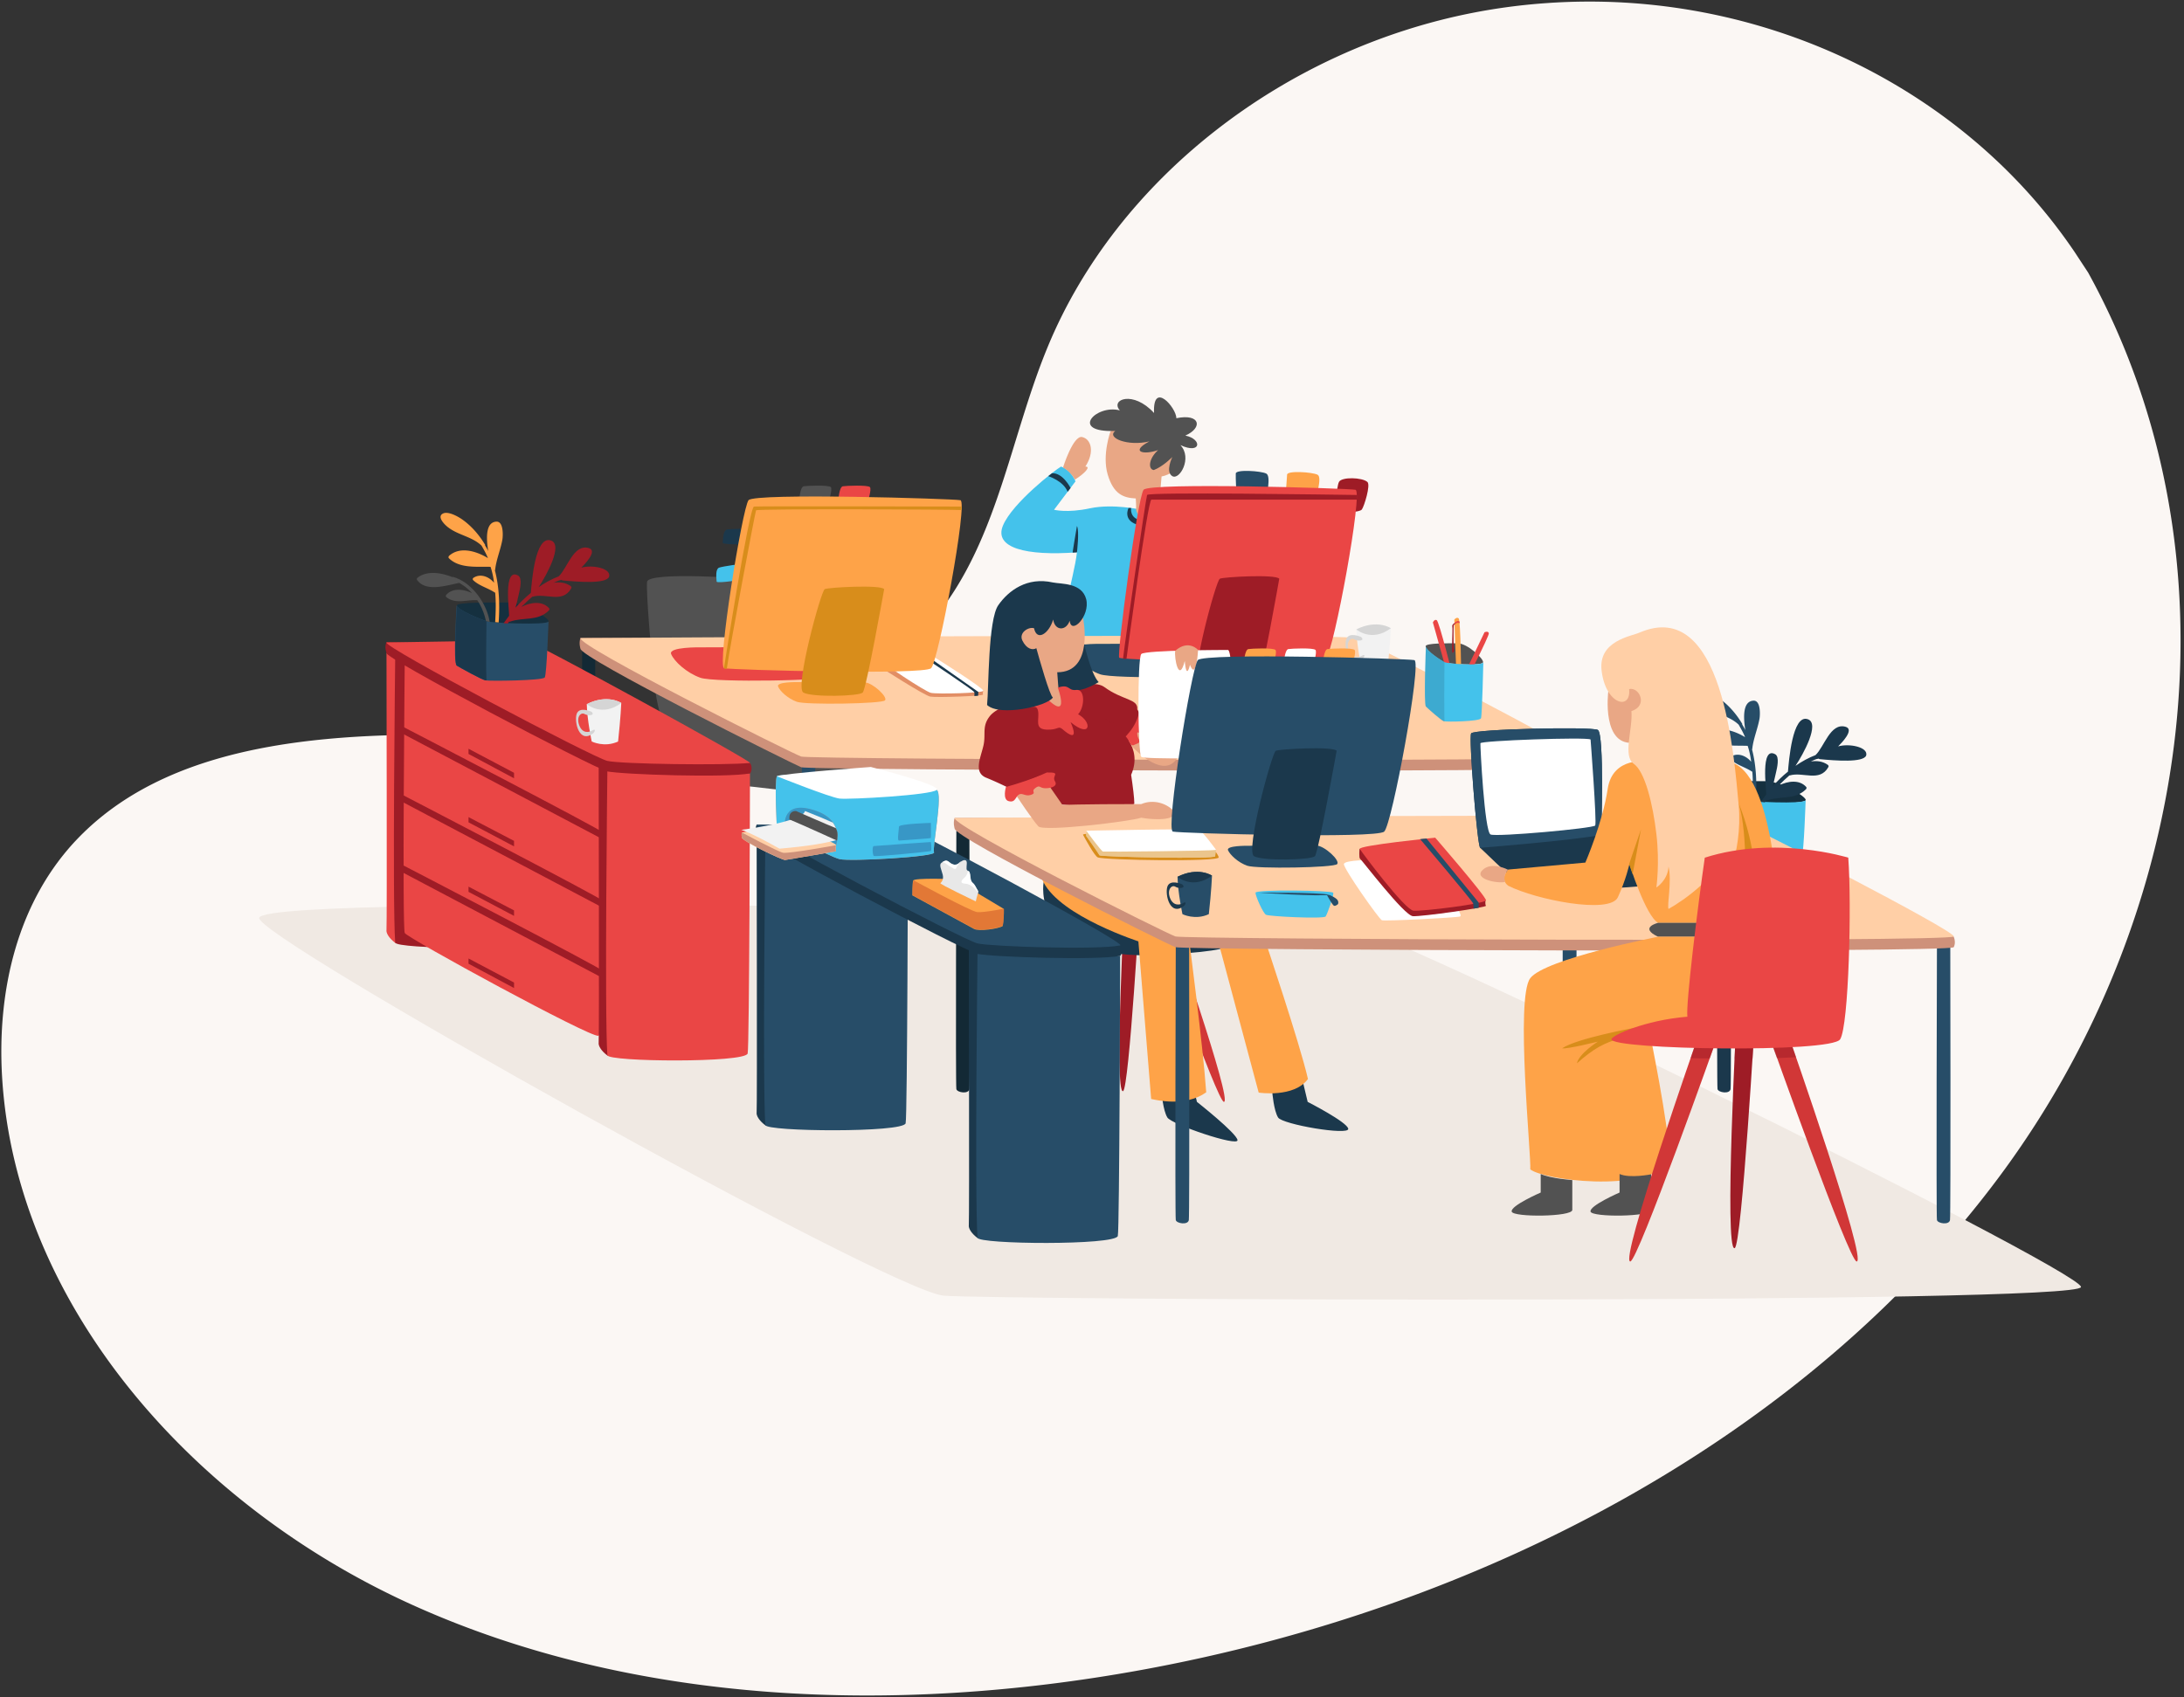 <svg xmlns="http://www.w3.org/2000/svg" width="615" height="478" fill="none"><rect width="100%" height="100%" fill="#333333" stroke="none"/><path d="M588.012 76.783l-3.72-5.664C552.817 24.396 495.501-3.343 435.613.867a169.26 169.26 0 00-20.392 2.648C361.365 13.91 314.505 50.59 295.078 97.588c-11.436 27.555-14.62 59.444-36.297 81.381-28.291 28.551-76.192 29.47-118.306 28.26-42.115-1.209-90.062-.168-118.138 28.49C4.762 253.661-.826 279.196.583 303.231c3.75 63.638 52.983 120.541 115.597 148.832 62.612 28.29 136.248 30.816 204.831 18.37 95.986-17.421 187.273-65.292 242.139-139.233 54.867-73.942 68.767-174.658 24.862-254.417z" fill="#FBF7F4"/><g clip-path="url(#clip0)"><path d="M73 258.46c-2.45 4.814 177.448 105.255 192.793 106.479 15.345 1.224 320.206 2.448 320.206-2.448 0-4.895-208.791-108.192-219.157-106.479-10.448 1.632-290.17-4.814-293.843 2.448z" fill="#F0E9E3"/><path d="M210.698 162.996s-28.16-2.122-28.487.897c-.326 3.019 1.306 20.97 1.306 20.97s.816 14.279 3.347 18.44c2.53 4.161 19.671 17.869 23.344 18.114 3.754.244 31.751 4.406 33.384.734 1.55-3.672-2.449-20.235-5.143-20.398-2.693-.164-21.548-7.017-21.548-7.017s.163-29.211-6.203-31.74z" fill="#525252"/><path d="M326.522 144.148l-5.142-.571s-7.918-1.795-14.448-.408c-6.448 1.387-10.121.408-10.121.408l6.04-7.997s-1.142-3.182-4.081-4.161c-1.714.979-13.631 10.199-16.324 16.564-2.694 6.364 6.529 8.649 20.813 7.588-.816 7.506-5.876 21.54-2.612 25.702 3.429.163 27.589 3.753 29.548 1.795 1.877-1.958 7.673-24.723 7.673-24.723s1.795-14.116-11.346-14.197z" fill="#44C2EB"/><path d="M312.727 121.465s-2.449 6.609-.816 12.157c1.632 5.549 4.407 6.609 7.917 6.772.163 2.611.082 2.856.082 2.856s-.082 4.569 6.611.816c0-4.406.572-9.873.572-9.873s5.876-.816 4.244-6.282c-1.551-5.467-13.305-10.607-18.61-6.446z" fill="#E9A785"/><path d="M331.256 117.793c0-2.937-6.693-10.689-6.285-1.469-5.877-6.445-12.407-3.834-9.631-.734-6.693-1.795-14.366 6.283-1.306 5.793-2.531 1.958 3.591 4.406 9.631 2.938-5.55 2.937-1.632 3.916 2.449 2.447-2.694 2.448-2.857 5.386-1.224 5.63 2.611-.979 5.223-3.671 5.223-3.671s-2.04 4.161 0 5.385c2.041 1.224 5.714-5.141 2.286-8.731 5.877 2.693 6.203-1.713 1.387-2.692 4.979-2.203 4.245-6.283-2.53-4.896z" fill="#525252"/><path d="M301.465 137.457s-2.123-4.324-5.224-4.161l-1.061.816s4.244 1.305 5.468 4.406l.817-1.061z" fill="#1B384C"/><path d="M299.342 131.664s2.857-9.138 5.387-8.567c2.53.571 3.591 4.161.898 8.322 1.632-.081-.082 1.877-2.939 3.672-1.224-2.285-3.346-3.427-3.346-3.427z" fill="#E9A785"/><path d="M318.523 143.087s-.571 3.019 3.02 3.509c3.592.489 6.285-2.367 6.285-2.367l1.225.164s-3.02 5.548-9.142 3.263c-3.755-1.387-2.122-4.569-2.122-4.569h.734zM303.26 155.571s.734-6.038 0-7.425c-.572 3.182-1.225 7.506-1.225 7.506l1.225-.081zM329.95 154.347l-7.264 29.21h1.224c0 .082 5.877-26.436 6.04-29.21zM378.269 183.313s-.245 71.802 0 72.781c.245.979 3.428 1.469 3.673 0 .245-1.469 0-71.639 0-71.639l-3.673-1.142z" fill="#1B384C"/><path d="M440.14 215.052s-.245 76.943 0 77.922c.245.979 3.428 1.469 3.673 0 .245-1.469.082-77.922.082-77.922h-3.755z" fill="#274D68"/><path d="M163.929 183.313s-.245 71.802 0 72.781c.245.979 3.428 1.469 3.673 0 .245-1.469 0-71.639 0-71.639l-3.673-1.142z" fill="#132935"/><path d="M225.798 215.052s-.245 76.943 0 77.922c.245.979 3.428 1.469 3.673 0 .245-1.469.082-77.922.082-77.922h-3.755z" fill="#274D68"/><path d="M163.438 182.66s-.489-1.469 0-2.938c20.814-.163 214.505 1.632 218.505 2.938 3.673 1.224 51.422 23.417 62.85 30.516.653 1.713.081 2.692 0 2.937-.49 1.632-216.873.816-219.158 0-2.285-.897-62.686-31.005-62.197-33.453z" fill="#CE917A"/><path d="M163.439 179.722s214.26-1.387 218.504 0c4.244 1.388 63.339 31.822 62.85 33.372-.49 1.632-216.872.816-219.158 0-2.285-.734-62.686-30.924-62.196-33.372z" fill="#FFCFA6"/><path d="M391.656 176.948s-3.836-2.611-9.713.327c.082 4.406 1.388 10.525 1.388 10.525s3.591 1.795 7.428 0c.734-6.609.897-10.852.897-10.852z" fill="#F2F2F2"/><path d="M391.656 176.948s-3.836-2.611-9.713.327c0 0 4.245 3.753 9.713-.327zM383.249 179.396s-3.428-1.55-4.163.653c-.734 2.203.735 8.567 4.735 5.385.571-.653.571-1.305-.327-.734-.979.571-2.775.816-3.673-1.469-.898-2.366.49-3.753 1.469-3.182.98.653 3.265.489 1.959-.653z" fill="#D5D5D5"/><path opacity=".5" d="M247.837 185.76s-.327 1.795-.082 2.04c.327.245 12.488 8.078 14.203 8.404 1.714.327 15.018-.163 14.855-.571-.163-.408.082-1.142.082-1.142s-17.141-5.712-17.468-6.283c-.245-.571-11.59-2.448-11.59-2.448z" fill="#C74F24"/><path d="M263.264 185.189s-15.753-.081-15.427.653c.327.734 12.57 8.894 14.284 9.302 1.714.408 14.611.081 14.774-.572.163-.734-13.631-9.383-13.631-9.383z" fill="#fff"/><path d="M260.244 185.189s14.039 9.302 14.121 9.791c.082.49 0 1.061 0 1.061s.326 0 1.061-.081l.082-1.061-13.958-9.791s-.898 0-1.306.081z" fill="#1B384C"/><path d="M197.23 182.333s-9.061-.163-8.244 1.877c.816 2.04 4.326 5.304 8.244 6.691 3.917 1.387 37.056.897 38.281-.653 1.224-1.55-5.306-7.588-8.734-7.833-3.428-.245-29.547-.082-29.547-.082z" fill="#EA4645"/><path d="M203.514 152.878c.082-1.632.245-3.508 1.225-3.753.979-.163 7.101-.408 7.672.245.49.653-.571 3.916-.571 3.916s-8.407.245-8.326-.408z" fill="#1B384C"/><path d="M201.8 163.812c-.163-1.632-.245-3.509.653-3.917.898-.326 7.02-1.387 7.591-.816.571.572 0 3.998 0 3.998s-8.162 1.388-8.244.735z" fill="#44C2EB"/><path d="M225.062 140.721s.245-3.509 1.225-3.753c.979-.164 7.101-.408 7.672.244.49.653-.571 3.917-.571 3.917l-8.326-.408z" fill="#525252"/><path d="M236.082 140.721s.245-3.509 1.224-3.753c.98-.164 7.102-.408 7.673.244.49.653-.571 3.917-.571 3.917l-8.326-.408z" fill="#EA4645"/><path d="M224.409 192.125s-5.877-.082-5.305 1.224c.489 1.305 2.775 3.426 5.305 4.324 2.53.898 23.997.571 24.813-.408.817-.979-3.428-4.896-5.632-5.059-2.285-.245-19.181-.081-19.181-.081zM270.445 140.884c-1.959-.408-57.952-2.121-59.667 0-1.714 2.122-8.978 46.835-6.856 47.324 2.122.49 56.238 1.958 58.279 0 2.04-1.958 10.448-46.916 8.244-47.324z" fill="#FEA348"/><path d="M248.978 165.933c-1.061-1.305-15.672-.489-16.733 0-1.061.49-8.489 27.742-6.04 29.129 2.449 1.387 15.672 1.061 16.733 0 1.061-1.142 6.04-29.129 6.04-29.129z" fill="#D88D1B"/><path d="M270.771 142.679c-.082 0-57.136-.163-58.442 0-1.388.163-8.489 45.611-8.489 45.611.081 0 .408.081.816.081.898-6.445 7.999-44.142 8.244-44.631.326-.49 56.646-.245 57.789-.082.082-.408.082-.734.082-.979z" fill="#D88D1B"/><path d="M309.788 181.354s-9.06-.163-8.244 1.877c.816 2.04 4.326 5.304 8.244 6.691 3.918 1.387 37.057.897 38.281-.653 1.225-1.55-5.305-7.588-8.733-7.833-3.429-.245-29.548-.082-29.548-.082z" fill="#274D68"/><path d="M385.044 135.744c-1.47-1.306-7.265-1.469-7.999 0-.735 1.468-1.225 8.567 0 8.567 1.224 0 5.713.082 6.448-.816.653-.897 2.53-6.935 1.551-7.751z" fill="#9E1C26"/><path d="M370.353 142.108c0-1.713 2.122-7.67.653-8.404-1.469-.734-8.571-1.224-8.571 0s-.734 6.119.164 6.854c.897.652 7.754 1.55 7.754 1.55z" fill="#FEA348"/><path d="M356.559 141.374c0-1.714 1.469-7.262 0-7.997-1.47-.734-8.571-1.223-8.571 0 0 1.224-.081 5.712.816 6.446.898.653 7.755 1.551 7.755 1.551z" fill="#274D68"/><path d="M335.663 189.187s-5.877-.081-5.306 1.224c.49 1.306 2.776 3.427 5.306 4.325 2.53.897 23.997.571 24.813-.408.817-.979-3.428-4.896-5.632-5.059-2.285-.163-19.181-.082-19.181-.082zM381.699 137.947c-1.959-.408-57.953-2.122-59.667 0-1.714 2.121-7.672 46.997-6.856 47.324 1.959.816 56.238 1.958 58.279 0 2.122-1.958 10.447-46.835 8.244-47.324z" fill="#EA4645"/><path d="M360.232 162.996c-1.061-1.306-15.672-.49-16.733 0-1.061.489-8.489 27.742-6.04 29.129 2.449 1.387 15.672 1.06 16.733 0 1.142-1.143 6.04-29.129 6.04-29.129z" fill="#9E1C26"/><path d="M323.011 139.415c-.326.898-6.203 40.96-6.775 46.101.245 0 .572.081.898.081 0-.081.082-.081.082-.081s5.958-44.795 7.019-44.795h57.871v-1.306c-6.53-.081-58.768-.897-59.095 0z" fill="#9E1C26"/><path d="M417.612 186.576c.326-.897-4.326-5.385-7.183-5.385s-8.897-.081-8.979.816c-.081 1.306 4.326 4.08 5.224 4.569.98.408 10.611 1.061 10.938 0z" fill="#525252"/><path d="M411.654 194.164s7.836-15.176 7.591-15.829c-.245-.734-1.224-.244-1.224-.244l-7.591 15.829s.408 1.876 1.224.244z" fill="#EA4645"/><path d="M411.49 191.717s-.163-17.053-.734-17.543c-.572-.489-1.225.327-1.225.327l.653 17.542c.082 0 1.306 1.469 1.306-.326z" fill="#FEA348"/><path d="M409.369 191.553s-4.081-16.563-4.816-16.889c-.653-.327-1.061.652-1.061.652l4.734 16.89s1.551 1.143 1.143-.653z" fill="#EA4645"/><path d="M406.756 186.495c-.898-.49-5.305-3.264-5.224-4.57 0 0-.653 16.482 0 17.053.653.653 4.326 3.917 5.061 4.162.735.245 10.04.081 10.448-.816.326-.979.653-15.748.653-15.748-.408 1.061-10.04.408-10.938-.081z" fill="#44C2EB"/><path opacity=".2" d="M406.756 186.495c-.979-.49-5.224-3.264-5.224-4.488 0 0-.653 16.482 0 17.053.653.653 4.326 3.917 5.061 4.161h.163c-.081-2.529-.081-11.912 0-16.726z" fill="#274D68"/><path d="M409.776 175.398s-.98.408-.817 1.061c.164.734-.245 7.262 0 7.343.245.082.817-.163.408-1.224-.081-1.55-.081-6.282 0-6.446.082-.244.409-.408.409-.408v-.326z" fill="#9E1C26"/><path d="M409.613 175.398s.817-.816 1.388-.326c0 .326.082.489.082.489s-.898-.489-1.388.408l-.082-.571z" fill="#EA4645"/><path d="M328.969 258.215s18.284 52.22 15.672 52.138c-1.796 0-20.243-52.138-20.243-52.138h4.571zM307.503 258.215s-18.283 52.22-15.671 52.138c1.795 0 20.242-52.138 20.242-52.138h-4.571z" fill="#D13737"/><path d="M316.727 252.83s-3.02 55.239-.49 54.504c1.714-.489 4.897-55.728 4.897-55.728l-4.407 1.224z" fill="#9E1C26"/><path d="M293.872 248.506s-3.754 20.969 29.711 20.561c16.243-.653 22.854-1.795 23.181-3.345 0 0-38.036-20.235-52.892-17.216z" fill="#1B384C"/><path d="M508.458 225.415c.489-.898-6.938-5.385-11.428-5.385-4.489 0-14.284-.082-14.365.816-.082 1.305 6.856 4.732 8.325 5.221 1.388.408 16.815.49 17.468-.652z" fill="#15303F"/><path d="M490.99 225.333c-1.469-.489-8.489-3.264-8.407-4.569 0 0-1.061 16.482 0 17.053 1.061.653 6.938 3.916 8.081 4.161 1.142.245 16.079.082 16.732-.816.572-.979 1.061-15.747 1.061-15.747-.653 1.142-15.998.408-17.467-.082z" fill="#44C2EB"/><path d="M490.99 225.333c-1.55-.489-8.407-3.264-8.325-4.487 0 0-1.061 16.481 0 17.053 1.061.652 6.938 3.916 8.081 4.161h.244c-.163-2.53-.081-11.913 0-16.727zM517.6 210.238c.816-.816 4.816-4.814 2.041-5.548-4.245-1.142-5.959 5.712-8.408 7.996-1.959.735-3.836 1.795-5.632 3.019 2.123-3.182 7.02-11.994 3.429-13.136-4.326-1.469-5.306 11.994-5.551 14.768-1.551 1.224-3.02 2.693-4.326 4.161.408-1.305.653-2.692.98-3.998.245-1.061 1.061-4.324-.245-5.059-4.245-2.366-2.449 10.036-2.531 11.26v.082c-.571.734-1.061 1.469-1.55 2.121.408 0 .734 0 1.142.082.164-.163.245-.408.408-.571.082 0 .245.081.327 0 3.755-1.306 7.673 0 10.856-3.101.163-.163.245-.489.081-.653-1.877-2.121-5.142-1.713-7.754-.408.98-.979 1.959-1.958 3.02-2.855h.164c3.673-1.061 8.325 1.958 10.774-2.285.163-.245.081-.489-.082-.653-1.469-1.06-3.102-1.224-4.816-.979.572-.245 1.143-.571 1.796-.734h.163c.082 0 .164-.082.245-.082.082.082.163.163.327.163 4.244.408 12.325 1.061 13.059-1.06.572-2.366-4.815-3.427-7.917-2.53z" fill="#1B384C"/><path d="M492.133 210.075c.49 1.469.816 3.019.98 4.488-1.388-1.714-3.837-2.693-5.795-1.387a.43.43 0 00-.082.652c1.714 1.632 4.163 2.204 6.122 3.509h.081c.245 2.693.163 5.467 0 8.323.327 0 .653.081.98.081.326-5.059.163-9.954-1.061-14.687.081-.081.081-.163.081-.244.327-2.856 1.551-5.63 2.041-8.486.163-1.061.326-4.977-1.633-4.977-3.183.081-2.938 4.814-2.367 8.322-.245-.571-.571-1.061-.898-1.632v-.244l-.081-.082c-1.633-2.693-3.755-5.14-6.285-6.936-1.143-.815-4-2.447-5.469-1.713-1.877.898.571 3.264 1.469 3.916 2.857 2.204 6.775 2.611 9.387 5.141.653 1.142 1.306 2.284 1.796 3.508-3.347-2.039-7.918-3.345-10.938-.652-.163.163-.245.489-.081.652 2.856 2.856 7.754 2.285 11.753 2.448z" fill="#274D68"/><path d="M488.052 219.458h.245c1.224 1.795 2.04 3.917 2.448 5.875.082 0 .164.082.245.082.164.081.408.081.817.163-.817-5.222-5.061-11.178-10.285-12.647h-.326c-3.102-1.224-7.102-1.877-9.713.245a.43.43 0 00-.082.652c2.53 3.427 8.244 1.469 11.672.816.082 0 .082 0 .082-.081 1.306.734 2.611 1.713 3.673 2.937-2.286-1.142-5.388-1.55-7.183.408-.245.245-.245.571 0 .734 2.53 1.877 5.55.653 8.407.816z" fill="#525252"/><path d="M367.005 305.213l1.224 5.14s11.183 5.712 11.428 7.589c.245 1.958-18.529-1.224-19.753-3.183-1.224-1.958-1.633-7.098-1.633-7.098s5.061-.898 8.734-2.448zM335.825 305.213l1.225 5.14s11.182 8.812 11.427 10.771c.245 1.958-18.528-4.406-19.753-6.365-1.224-1.958-1.632-7.098-1.632-7.098s4.979-.898 8.733-2.448z" fill="#1B384C"/><path d="M334.846 264.743l-13.957-3.019-2.286-6.609s-22.609-18.604-25.792-10.281c.408 10.199 21.548 18.195 27.751 20.317l3.592 44.386c1.551.327 9.713 2.285 15.508-1.876-.979-13.871-4.816-42.918-4.816-42.918zM342.928 264.743l11.509 42.999s9.958 1.551 13.875-3.835c-2.285-10.035-12.243-39.572-12.243-39.572l-13.141.408z" fill="#FEA348"/><path d="M483.644 233.982s-.245 71.802 0 72.781c.245.979 3.428 1.469 3.673 0 .245-1.468 0-71.639 0-71.639l-3.673-1.142z" fill="#1B384C"/><path d="M545.433 265.722s-.245 76.942 0 77.921c.245.98 3.428 1.469 3.673 0 .245-1.468.082-77.921.082-77.921h-3.755z" fill="#274D68"/><path d="M269.304 233.982s-.245 71.802 0 72.781c.245.979 3.428 1.469 3.673 0 .245-1.468 0-71.639 0-71.639l-3.673-1.142z" fill="#132935"/><path d="M331.091 265.722s-.245 76.942 0 77.921c.245.98 3.428 1.469 3.673 0 .245-1.468.082-77.921.082-77.921h-3.755z" fill="#274D68"/><path d="M268.813 233.329s-.489-1.468 0-2.937c20.814-.163 214.505 1.632 218.505 2.937 3.673 1.224 51.422 23.418 62.85 30.516.653 1.714.081 2.693 0 2.938-.49 1.631-216.873.815-219.158 0-2.367-.816-62.686-31.006-62.197-33.454z" fill="#CE917A"/><path d="M268.814 230.392s214.26-1.387 218.504 0 63.339 31.821 62.85 33.372c-.49 1.631-216.872.816-219.158 0-2.367-.735-62.686-30.924-62.196-33.372z" fill="#FFCFA6"/><path d="M450.913 234.553s.898-27.986-.979-28.965c-1.796-.98-34.935-.245-35.669.979-.735 1.224 1.714 31.495 2.53 32.229 1.877 1.632 10.448 10.444 13.304 11.342 2.857.815 35.751.244 36.404-1.551.735-1.876-15.59-14.034-15.59-14.034z" fill="#1B384C"/><path d="M450.914 234.553s.898-27.986-.98-28.965c-1.795-.98-34.934-.245-35.669.979-.653 1.142 1.388 27.741 2.367 31.739.082.327.163.49.163.49s26.12-2.04 34.772-3.753c-.408-.327-.653-.49-.653-.49z" fill="#274D68"/><path d="M447.894 208.28c-1.225-.734-30.935.327-31.017 1.061-.082.653 1.143 24.967 2.857 25.702 1.714.734 28.894-1.714 29.466-2.53.489-.897-1.306-24.233-1.306-24.233z" fill="#fff"/><path d="M452.874 194.817s-2.041 16.074 7.835 14.279c5.551-7.751 2.612-15.747 2.612-15.747l-4.081-4.08-6.366 5.548z" fill="#E9A785"/><path d="M464.056 214.481s-9.958-1.632-11.346 7.752c-1.387 9.383-6.285 20.724-6.285 20.724l-21.711 1.959s-2.612 2.611 0 4.569c7.754 3.916 28.568 8.078 30.853 3.264 2.286-4.896 3.265-9.384 3.265-9.384s4.571 14.605 8.081 16.564h13.957l19.835-3.998s-1.306-41.695-15.264-41.531c-9.795 7.261-16.161 7.588-21.385.081z" fill="#FEA348"/><path d="M466.912 259.929s-5.55 1.305 0 3.916h13.631l.327-3.916h-13.958z" fill="#525252"/><path d="M466.911 263.845s-31.833 6.201-35.995 11.668c-4.245 5.548.326 50.262 0 53.852 3.591 2.937 31.506 6.772 39.423-1.959-.489-11.015-5.876-36.961-5.876-36.961s25.711-3.998 26.364-5.059c.734-1.061-7.346-21.541-7.346-21.541h-16.57z" fill="#FEA348"/><path d="M459.974 289.547s-15.998 2.937-20.079 5.712c1.224.326 10.039-1.877 10.039-1.877s-5.387 3.427-5.877 6.119c4.734-4.242 7.754-5.793 12.407-7.098 4.571-1.387 3.51-2.856 3.51-2.856z" fill="#D88D1B"/><path d="M424.713 244.997s-4.571-2.448-7.183 0c-2.693 2.448 3.755 3.917 6.285 3.427-.653-2.203.898-3.427.898-3.427z" fill="#E9A785"/><path d="M433.854 330.67v5.222s-8.652 3.753-8.162 5.385c.49 1.632 17.059 1.469 17.059-.489v-8.404s-5.958-.408-8.897-1.714zM456.055 330.67v5.222s-8.652 3.753-8.162 5.385c.49 1.632 17.059 1.469 17.059-.489v-10.036s-5.958 1.224-8.897-.082z" fill="#525252"/><path d="M458.75 243.365l3.347-9.791-2.368 12.647-.979-2.856zM491.399 248.506s.817-18.44-2.938-24.968c6.04 13.3 5.877 24.968 5.877 24.968h-2.939z" fill="#D88D1B"/><path d="M461.688 178.172c-2.367 1.061-11.672 2.285-10.692 10.689 1.142 9.71 8.407 11.341 7.754 5.222 2.938-.653 5.387 4.732.653 6.201.408 5.14-2.53 12.647.653 14.85 3.183 2.203 5.387 11.423 6.366 19.746.98 8.24 0 15.094 0 15.094s3.184-1.958 3.429-5.874c.979 4.161-.49 10.933 0 11.912 4.407-2.448 14.447-9.628 15.018-15.666-.408 7.344 0 11.015 0 11.015s5.959-10.688 4.734-24.559c-1.306-13.871-4.407-58.747-27.915-48.63z" fill="#FFCFA6"/><path d="M503.889 292.403s22.038 62.908 18.936 62.908c-2.122 0-24.405-62.908-24.405-62.908h5.469zM478.013 292.403s-22.038 62.908-18.936 62.908c2.122 0 24.405-62.908 24.405-62.908h-5.469z" fill="#D13737"/><path d="M489.032 285.875s-3.592 66.58-.571 65.683c2.04-.571 5.876-67.233 5.876-67.233l-5.305 1.55z" fill="#9E1C26"/><path opacity=".5" d="M503.888 292.403h-5.55s.734 2.121 2.04 5.63c1.878-.082 3.674-.163 5.388-.245-1.143-3.345-1.878-5.385-1.878-5.385zM494.338 284.325l-5.306 1.55s-.245 5.059-.571 12.321h5.061c.489-8.159.816-13.871.816-13.871zM476.055 298.033c1.795.081 3.591.081 5.387.081 1.306-3.59 2.04-5.793 2.04-5.793h-5.55c.082.082-.735 2.203-1.877 5.712z" fill="#9E1C26"/><path d="M520.457 241.57s-20.405-6.364-40.403 0c-1.959 13.626-5.387 41.368-4.897 44.795-11.999.979-21.386 5.303-21.386 6.364 0 2.938 62.034 3.917 64.401 0 2.449-3.916 3.265-38.022 2.285-51.159z" fill="#EA4645"/><path d="M336.724 233.982s-32.241.245-31.752 1.142c.49.898 3.265 6.038 4.163 6.365 1.959.816 34.2 1.305 34.037 0-.082-1.224-5.469-7.507-6.448-7.507z" fill="#D88D1B"/><path d="M305.869 233.982v1.469s3.102 4.406 3.755 5.466c.326.408 32.649 1.143 32.567.245 0-.571.245-1.795.245-1.795s-3.836-5.303-4.816-5.63c-.979-.408-31.751.245-31.751.245z" fill="#fff"/><path opacity=".5" d="M309.624 240.917c.326.408 32.649 1.143 32.567.245 0-.571.245-1.795.245-1.795-.571.327-31.343.571-31.833.49-.489-.082-4.734-5.875-4.734-5.875v1.469s3.102 4.487 3.755 5.466z" fill="#D88D1B"/><path d="M296.158 226.557c.082 0 .082 0 0 0 0-.082 0-.082 0 0zM318.522 218.235c1.714-3.917.898-7.181-.653-9.628 1.796-2.285 3.51-6.936 3.51-6.936l-1.143-1.877c.327-3.019-4.081-2.447-9.386-6.364-2.531-1.795-9.713-.081-9.713.163 2.04 7.752-1.878 6.201-1.878 6.201l-3.101.898-5.224-.163-3.102 6.364 4.408 8.812s4.081 10.118 3.836 10.689c1.143-.082 20.079 2.366 23.344 0 0-1.632-.408-4.814-.898-8.159z" fill="#9E1C26"/><path opacity=".5" d="M298.443 213.828c-.49-2.284-4.816-4.65-4.244-6.364.571-1.713.489-3.1.489-3.1s.572-1.877-1.142-3.672l-2.612-.082-3.102 6.365 4.408 8.812s.653 1.713 1.469 3.753l.898-.326c.163 0 4.326-3.101 3.836-5.386z" fill="#9E1C26"/><path d="M318.604 210.075s6.937 7.752 11.345 5.059c4.734-3.345.98-9.22.98-9.22l-10.611-1.713-1.714 5.874z" fill="#E9A785"/><path d="M287.75 197.347s-6.775 1.468-9.06 4.406c-2.286 2.937-.98 5.058-1.796 8.404-.816 3.427-2.775 7.425.816 8.893a91.247 91.247 0 016.448 2.938l9.632-3.753s3.755-2.204 3.265-4.488c-.49-2.285-4.408-5.059-3.918-6.772.571-1.714.653-3.672.653-3.672s1.388-4.243-6.04-5.956z" fill="#9E1C26"/><path d="M322.766 202.324c.979 0 1.061-1.55 0-2.53-1.061-.897-2.041.98-2.041.98-.734 3.263-2.53 5.385-3.754 6.609a7.952 7.952 0 011.224 1.958c.245.245.49.816 1.143.489.979-.489 1.959-.571 1.387-1.55-.571-.979-.897-3.1.572-1.305 1.469 1.795 2.448-2.367 1.306-3.101-.98-.734-.49-1.713.163-1.55z" fill="#EA4645"/><path d="M295.668 221.661l3.51 5.059s4.653-.245 22.202-.245c3.428-1.468 7.509-.244 9.631 2.53-.735 2.448-7.673 1.713-9.631 1.305-3.021 1.061-27.507 3.998-28.977 2.448-1.469-1.55-6.04-8.404-6.04-8.404s.898-2.937 2.612-3.427c1.714-.408 5.387-1.877 6.693.734z" fill="#E9A785"/><path d="M283.262 221.661s-1.061 3.591.816 3.999c1.877.489 1.877-1.306 2.857-1.877.979-.571 1.795.653 3.428.081 1.632-.571-.163-.897 1.143-1.876 1.306-.979 1.142-.163 2.448 0s4.163-.327 3.102-1.958c-.98-1.632 1.959-2.53-2.286-2.448-3.673 1.713-8.243 3.182-11.508 4.079z" fill="#EA4645"/><path d="M305.298 181.354s1.877 8.486 4.081 10.771c-6.693 3.998-9.876 2.039-13.06 1.387-.897-4.406 1.062-6.365 1.062-6.365l7.917-5.793z" fill="#1B384C"/><path d="M304.973 174.011s3.265 15.339-7.264 15.339c.244 3.591.326 4.243.326 4.243l.653.49 2.938 9.22s-7.835-5.059-9.141-7.833c-3.673-3.998-8.979-17.298-8.163-18.277.817-.979 6.938-6.201 6.938-6.201l13.713 3.019z" fill="#E9A785"/><path d="M288.239 195.225s-3.918 3.101-1.306 3.917c2.612.816 4.979-1.306 5.387 1.142.408 2.448-1.143 5.059 2.367 5.222 3.51.163 3.183-1.306 4.653 0 1.469 1.305 4.571 3.508 2.122-2.121 5.713 4.732 6.203 0 2.122-2.203 1.959-2.122 1.959-7.181-.49-6.854-2.448.326-1.795-1.795-5.224-.653 0 0 4.326 11.749-5.632.326l-1.061-1.305-2.938 2.529z" fill="#EA4645"/><path d="M296.483 164.057c2.368.489 8.163 0 9.387 4.732 1.143 4.732-4.244 10.199-4.652 6.038-.98 2.937-4.163 2.937-4.653-.327-1.143 3.917-4.571 6.283-5.387 2.448-1.469-.489-4.408 1.224-3.265 3.509 1.143 2.284 2.775 2.774 3.918 2.121.816 2.938 3.755 13.382 4.652 13.871-1.469 2.448-14.937 5.467-18.528 2.122.49-4.57.245-24.071 3.183-28.15 2.857-4.08 8.081-7.996 15.345-6.364z" fill="#1B384C"/><path opacity=".5" d="M317.051 207.383s-4.081-3.835-6.121-5.059c3.02.489 6.53 4.651 6.53 4.651l-.409.408z" fill="#9E1C26"/><path d="M345.866 183.068s-23.344 0-24.487 1.142c-1.143 1.142-.979 28.231 0 28.966.98.734 24.16.408 24.487 0 .326-.408 1.877-28.313 0-30.108z" fill="#fff"/><path d="M337.377 183.068s-2.694-3.101-6.448.245c-.327 2.039 1.061 9.301 2.693 2.855.49 5.712 1.47 1.061 1.47 1.061s1.632 5.059 2.285-4.161z" fill="#E9A785"/><path d="M350.273 186.576s.245-3.508 1.225-3.753c.979-.163 7.101-.408 7.672.245.49.653-.571 3.916-.571 3.916l-8.326-.408z" fill="#FEA348"/><path d="M361.537 186.576s.245-3.508 1.224-3.753c.98-.163 7.102-.408 7.673.245.49.653-.571 3.916-.571 3.916l-8.326-.408z" fill="#fff"/><path d="M372.557 186.576s.245-3.508 1.224-3.753c.979-.163 7.101-.408 7.673.245.489.653-.572 3.916-.572 3.916l-8.325-.408z" fill="#FEA348"/><path d="M351.253 238.225s-5.958-.082-5.469 1.224c.572 1.305 2.857 3.508 5.469 4.406 2.612.897 24.487.571 25.303-.49.817-1.06-3.51-5.059-5.795-5.222-2.285-.081-19.508.082-19.508.082zM398.268 185.924c-1.959-.408-59.177-2.122-60.973 0-1.795 2.121-9.141 47.895-7.019 48.303 2.122.489 57.381 2.04 59.503 0 2.204-1.958 10.693-47.895 8.489-48.303z" fill="#274D68"/><path d="M376.393 211.462c-1.061-1.305-15.998-.489-17.141 0-1.061.49-8.652 28.313-6.121 29.7 2.53 1.387 15.998 1.061 17.14 0 .98-1.06 6.122-29.7 6.122-29.7z" fill="#1B384C"/><path d="M386.922 242.223s-8.325-.082-8.488 1.142c-.164 1.224 9.876 15.503 10.692 15.829.816.327 21.222-.734 22.038-1.06.817-.408-2.285-4.243-2.285-4.243l-21.957-11.668z" fill="#fff"/><path d="M382.84 239.041s-.244 2.611.164 2.856c.408.244 12.406 15.992 14.855 16.155 2.449.163 20.814-2.448 20.569-2.937-.326-.571-.082-1.632-.082-1.632s-24.568-5.385-25.058-6.12c-.571-.816-10.448-8.322-10.448-8.322z" fill="#9E1C26"/><path d="M404.143 235.94s-21.793 2.203-21.222 3.182c.572.98 12.652 17.135 15.1 17.38 2.449.245 20.325-1.958 20.406-2.938 0-1.142-14.284-17.624-14.284-17.624z" fill="#EA4645"/><path d="M399.9 236.348s14.774 17.461 14.937 18.114c.164.653.082 1.469.082 1.469s.408-.082 1.469-.245v-1.469l-14.692-18.032s-1.224.082-1.796.163z" fill="#274D68"/><path d="M373.29 258.134c.408-.571 2.449-6.038 2.122-6.691-.326-.653-21.875-.979-21.875 0s2.122 5.712 2.939 6.201c.734.49 16.243 1.224 16.814.49z" fill="#44C2EB"/><path d="M354.436 251.443s16.406-.163 19.997.571c-2.449.571-19.997-.571-19.997-.571z" fill="#274D68"/><path d="M374.432 252.096s1.959.816 2.285 1.55c.327.734 0 1.061 0 1.061s-.653.571-1.061.408c-.408-.082-1.959-2.938-1.959-2.938l.735-.081zM341.295 246.629s-3.836-2.611-9.713.326c.082 4.406 1.388 10.526 1.388 10.526s3.591 1.795 7.427 0c.735-6.609.898-10.852.898-10.852z" fill="#274D68"/><path d="M341.295 246.629s-3.836-2.611-9.713.326c0 0 4.244 3.754 9.713-.326zM332.888 249.077s-3.428-1.55-4.163.653c-.734 2.203.735 8.567 4.734 5.385.572-.653.572-1.306-.326-.735-.98.571-2.775.816-3.673-1.468-.898-2.367.489-3.754 1.469-3.182.979.652 3.265.489 1.959-.653z" fill="#1B384C"/><path d="M108.834 183.884v.652s.163 76.372 0 77.351c-.163.979.816 2.448 2.449 3.672 1.224.897 2.285-13.871 2.285-13.871v-66.091l-4.734-1.713z" fill="#EA4645"/><path d="M111.283 185.516s-.817 68.538 0 79.961c.163 1.877 38.771 2.203 39.505-.49.49-1.631.653-78.9.653-78.9l-40.158-.571z" fill="#9E1C26"/><path d="M113.975 185.924s-.735 75.392 0 76.86c.735 1.469 52.157 29.456 54.524 28.966 2.367-.489 2.204-76.371 2.204-76.371l-56.728-29.455z" fill="#EA4645"/><path d="M168.582 216.276s.163 76.372 0 77.351c-.163.979.816 2.448 2.449 3.671 1.224.898 2.285-13.87 2.285-13.87v-66.091l-4.734-1.713" fill="#9E1C26"/><path d="M171.031 217.255s-.816 68.539 0 79.962c.163 1.876 38.771 2.203 39.505-.49.49-1.632.653-78.9.653-78.9l-40.158-.572z" fill="#EA4645"/><path d="M108.833 183.884c-1.469.979 58.279 32.474 62.197 33.371 3.918.898 33.71 1.877 40.158.572.327-.082.817-1.877 0-2.938-12.08-7.588-61.707-31.658-63.339-31.658-1.633 0-30.854-2.448-39.016-2.366-.653 1.387 0 3.019 0 3.019z" fill="#9E1C26"/><path d="M108.833 180.946c-1.469.979 58.279 32.474 62.197 33.372 3.918.898 32.894 1.306 40.158.571 1.225-.163-61.462-34.514-63.339-34.595-1.877.081-39.016.652-39.016.652z" fill="#EA4645"/><path d="M112.995 204.445s56.81 29.455 57.055 30.19l-.408 1.713-57.953-30.597 1.306-1.306zM112.995 223.701s56.81 29.455 57.055 30.19l-.408 1.713-57.953-30.597 1.306-1.306zM112.995 243.447s56.81 29.455 57.055 30.189l-.408 1.795-57.953-30.597 1.306-1.387zM131.932 249.729v1.469l12.814 6.772v-1.55l-12.814-6.691zM131.932 269.965v1.468l12.814 6.854v-1.55l-12.814-6.772zM131.932 230.147v1.469l12.814 6.772v-1.55l-12.814-6.691zM131.932 210.891v1.469l12.814 6.854v-1.551l-12.814-6.772z" fill="#9E1C26"/><path d="M154.46 175.072c.489-.898-6.938-5.385-11.428-5.385-4.489 0-14.284-.082-14.365.815-.082 1.306 6.856 4.733 8.325 5.222 1.469.408 16.896.408 17.468-.652z" fill="#15303F"/><path d="M136.992 174.99c-1.469-.489-8.489-3.264-8.407-4.569 0 0-1.061 16.482 0 17.053 1.061.653 6.938 3.916 8.081 4.161 1.142.245 16.079.082 16.732-.816.572-.979 1.061-15.747 1.061-15.747-.571 1.06-15.998.408-17.467-.082z" fill="#274D68"/><path d="M136.992 174.99c-1.55-.489-8.407-3.264-8.325-4.569 0 0-1.061 16.482 0 17.053 1.061.653 6.938 3.916 8.081 4.161h.244c-.163-2.448-.081-11.831 0-16.645z" fill="#1B384C"/><path d="M163.684 159.895c.816-.816 4.815-4.814 2.04-5.548-4.244-1.142-5.958 5.711-8.407 7.996-1.959.734-3.836 1.795-5.632 3.019 2.122-3.182 7.02-11.994 3.428-13.136-4.489-1.469-5.387 11.994-5.632 14.768-1.551 1.305-3.02 2.692-4.326 4.161.408-1.305.653-2.692.98-3.998.244-1.061 1.061-4.324-.245-5.059-4.245-2.366-2.449 10.036-2.531 11.26v.082c-.571.734-1.061 1.468-1.55 2.121.408 0 .734 0 1.142.082.164-.163.245-.408.408-.571.082 0 .245.081.327 0 3.755-1.306 7.672 0 10.856-3.101.163-.163.245-.489.081-.653-1.877-2.121-5.142-1.713-7.754-.408.98-.979 1.959-1.958 3.02-2.855h.164c3.673-1.061 8.325 1.958 10.774-2.285.163-.245.081-.49-.082-.653-1.469-1.06-3.102-1.224-4.816-.979.572-.245 1.143-.571 1.796-.734h.163c.082 0 .164-.082.245-.082.082.082.163.163.327.163 4.244.408 12.325 1.061 13.059-1.06.653-2.367-4.734-3.427-7.835-2.53z" fill="#9E1C26"/><path d="M138.135 159.651c.49 1.468.816 3.018.98 4.487-1.388-1.713-3.837-2.692-5.796-1.387a.432.432 0 00-.081.653c1.714 1.632 4.163 2.203 6.122 3.508h.081c.245 2.693.163 5.467 0 8.323.327 0 .653.081.98.081.326-5.058.163-9.954-1.061-14.686.081-.082.081-.164.081-.245.327-2.856 1.551-5.63 2.041-8.486.163-1.061.326-4.977-1.633-4.977-3.183.082-2.938 4.814-2.367 8.322-.245-.571-.571-1.06-.898-1.631v-.245l-.081-.082c-1.633-2.692-3.755-5.14-6.285-6.935-1.143-.816-4-2.448-5.469-1.714-1.877.898.571 3.264 1.469 3.917 2.857 2.203 6.775 2.611 9.387 5.14.653 1.143 1.306 2.285 1.796 3.509-3.347-2.04-7.918-3.346-10.938-.653-.163.163-.245.49-.081.653 2.938 2.937 7.754 2.366 11.753 2.448z" fill="#FEA348"/><path d="M134.136 169.034h.245c1.224 1.795 2.04 3.916 2.448 5.874.082 0 .164.082.245.082.164.082.408.082.817.163-.817-5.222-5.061-11.178-10.285-12.647h-.326c-3.102-1.224-7.102-1.876-9.714.245a.432.432 0 00-.081.653c2.53 3.427 8.244 1.468 11.672.816.082 0 .082 0 .082-.082 1.306.734 2.612 1.714 3.673 2.938-2.286-1.143-5.388-1.551-7.183.407-.245.245-.245.572 0 .735 2.53 1.958 5.469.734 8.407.816z" fill="#525252"/><path d="M174.947 197.999s-3.836-2.611-9.713.327c.082 4.406 1.388 10.525 1.388 10.525s3.591 1.795 7.428 0c.734-6.69.897-10.852.897-10.852z" fill="#F2F2F2"/><path d="M174.947 197.999s-3.836-2.611-9.713.327c0 0 4.245 3.753 9.713-.327zM166.54 200.447s-3.428-1.55-4.163.653c-.734 2.203.735 8.567 4.735 5.385.571-.653.571-1.305-.327-.734-.979.571-2.775.897-3.673-1.469-.898-2.366.49-3.753 1.469-3.182.98.571 3.184.489 1.959-.653z" fill="#D5D5D5"/><path d="M272.813 267.68s.163 76.371 0 77.351c-.164.979.816 2.447 2.448 3.671 1.225.898 2.286-13.871 2.286-13.871v-66.09l-4.734-1.714" fill="#1B384C"/><path d="M275.261 268.659s-.816 68.539 0 79.962c.163 1.876 38.771 2.203 39.506-.49.489-1.632.653-78.901.653-78.901l-40.159-.571z" fill="#274D68"/><path d="M213.065 235.288v.652s.163 76.372 0 77.351c-.164.979.816 2.448 2.448 3.671 1.225.898 2.286-13.87 2.286-13.87v-66.091l-4.734-1.713z" fill="#1B384C"/><path d="M215.513 236.919s-.816 68.539 0 79.962c.163 1.876 38.771 2.203 39.506-.49.489-1.632.653-78.9.653-78.9l-40.159-.572z" fill="#274D68"/><path d="M213.064 235.288c-1.47.979 58.278 32.474 62.196 33.371 3.918.898 33.711 1.877 40.159.571.326-.081.816-1.876 0-2.937-12.08-7.588-61.707-31.658-63.34-31.658-1.632 0-30.853-2.448-39.015-2.366-.653 1.387 0 3.019 0 3.019z" fill="#1B384C"/><path d="M213.064 232.35c-1.469.979 58.279 32.474 62.196 33.372 3.918.897 33.711 1.876 40.159.571 2.449-.49-61.462-34.514-63.34-34.596-1.877.082-39.015.653-39.015.653z" fill="#274D68"/><path d="M218.778 218.642c-.735 1.388 0 14.687 0 14.687s14.61 7.915 17.63 8.649c3.02.735 27.181-.653 26.609-1.876-.571-1.224 2.612-16.482.735-17.625-1.877-1.06-44.24-5.303-44.974-3.835z" fill="#CE917A"/><path d="M263.752 222.477c-1.877-1.06-44.321-5.303-44.974-3.835-.735 1.388 0 14.687 0 14.687s14.61 7.915 17.63 8.649c3.02.735 27.181-.653 26.609-1.876-.571-1.224 2.612-16.564.735-17.625zm-28.323 15.585l-14.448-5.549s-.653-7.506 8.979-3.998c7.999 2.774 5.469 9.547 5.469 9.547z" fill="#44C2EB"/><path d="M235.429 238.062s2.53-6.691-5.469-9.628c-9.713-3.509-8.979 3.998-8.979 3.998l14.448 5.63z" fill="#3897C6"/><path d="M221.062 232.187s14.611 5.059 14.366 5.875c-.245.816 0 1.713 0 1.713s-13.549 2.366-14.366 2.448c-.816.082-11.998-5.304-12.161-6.283-.164-.816 0-1.468 0-1.468l12.161-2.285z" fill="#FFCFA6"/><path d="M208.901 235.94c.163.979 11.345 6.283 12.161 6.283.817-.082 14.366-2.448 14.366-2.448s-.245-.897 0-1.713c0 0-13.386 2.447-14.937 2.121-1.551-.326-11.59-5.711-11.59-5.711s-.164.652 0 1.468z" fill="#CE917A"/><path d="M234.531 231.697c-1.796-.816-4.326-1.876-7.836-3.263-.734 3.1-17.957 5.303-17.957 5.303s2.531.653 10.774 5.304c8.489-.735 13.305-1.632 16.08-2.448.327-1.142.245-3.101-1.061-4.896z" fill="#F2F2F2"/><path d="M224.165 228.434s-2.123-.245-1.878 2.366c3.755 1.55 13.386 5.956 13.386 5.956s.572-2.203-.326-3.508c-1.877-.735-11.182-4.814-11.182-4.814z" fill="#525252"/><path d="M218.777 218.642s14.937 5.957 17.631 6.283c2.693.327 26.038-.979 27.344-2.448 1.387-1.387-18.529-6.446-18.529-6.446s-24.732 1.796-26.446 2.611z" fill="#fff"/><path d="M262.119 231.779s-8.978.245-8.978 1.061-.572 3.998 0 3.916c.571-.081 8.897-.571 8.978-.734.082-.245 0-4.243 0-4.243zM262.119 237.164s.327 1.958 0 2.53c-.326.163-15.753 1.713-16.079 1.387-.327-.327-.49-2.693 0-2.775.489-.081 16.079-1.142 16.079-1.142z" fill="#3897C6"/><path d="M268.65 247.608s-11.264-.408-11.509.408c-.245.816-.245 4.161-.245 4.161s15.754 8.568 17.386 9.465c1.306.734 6.856 0 8.081-.816.326-1.55.326-3.427.326-4.814l-14.039-8.404z" fill="#FEA348"/><path opacity=".5" d="M256.896 252.096s15.754 8.567 17.386 9.465c1.306.734 6.856 0 8.081-.816.326-1.551.326-3.509.326-4.814 0 0-5.55 1.142-7.509.979-1.959-.245-17.957-8.975-17.957-8.975-.245.815-.327 4.161-.327 4.161z" fill="#C74F24"/><path d="M274.772 253.891s-10.285-4.896-9.958-5.141c.244-.244.979-.897.653-2.366-.327-1.387-1.225-2.937-.245-3.427.898-.489 1.224-.897 2.204-.081.897.816 2.122.979 2.775.163.653-.734 2.122-1.387 2.04.163-.081 1.55-.245 1.877.49 2.121.816.327-.082 2.53 1.143 3.672 1.224 1.142 1.714 1.958 1.632 2.285-.163.245-.734 2.611-.734 2.611z" fill="#E8E8E8"/><path d="M272.569 245.405s-.164 1.061-.98 1.795c-.898.734-1.469 1.632.327 1.714 1.795.081 3.428 2.366 3.428 2.366-.245-.653-.49-1.877-1.469-2.693-.98-.897-.245-2.937-1.306-3.182zM267.507 244.018c.735.326 1.469 1.224 1.796.408.326-.816 1.388-1.877 1.388-1.877-.245.164-.49.327-.653.49-.653.734-1.878.653-2.776-.163-.897-.816-1.224-.408-2.203.081.734-.489 1.714.735 2.448 1.061z" fill="#fff"/></g><defs><clipPath id="clip0"><path fill="#fff" transform="translate(73 112)" d="M0 0h513v254H0z"/></clipPath></defs></svg>